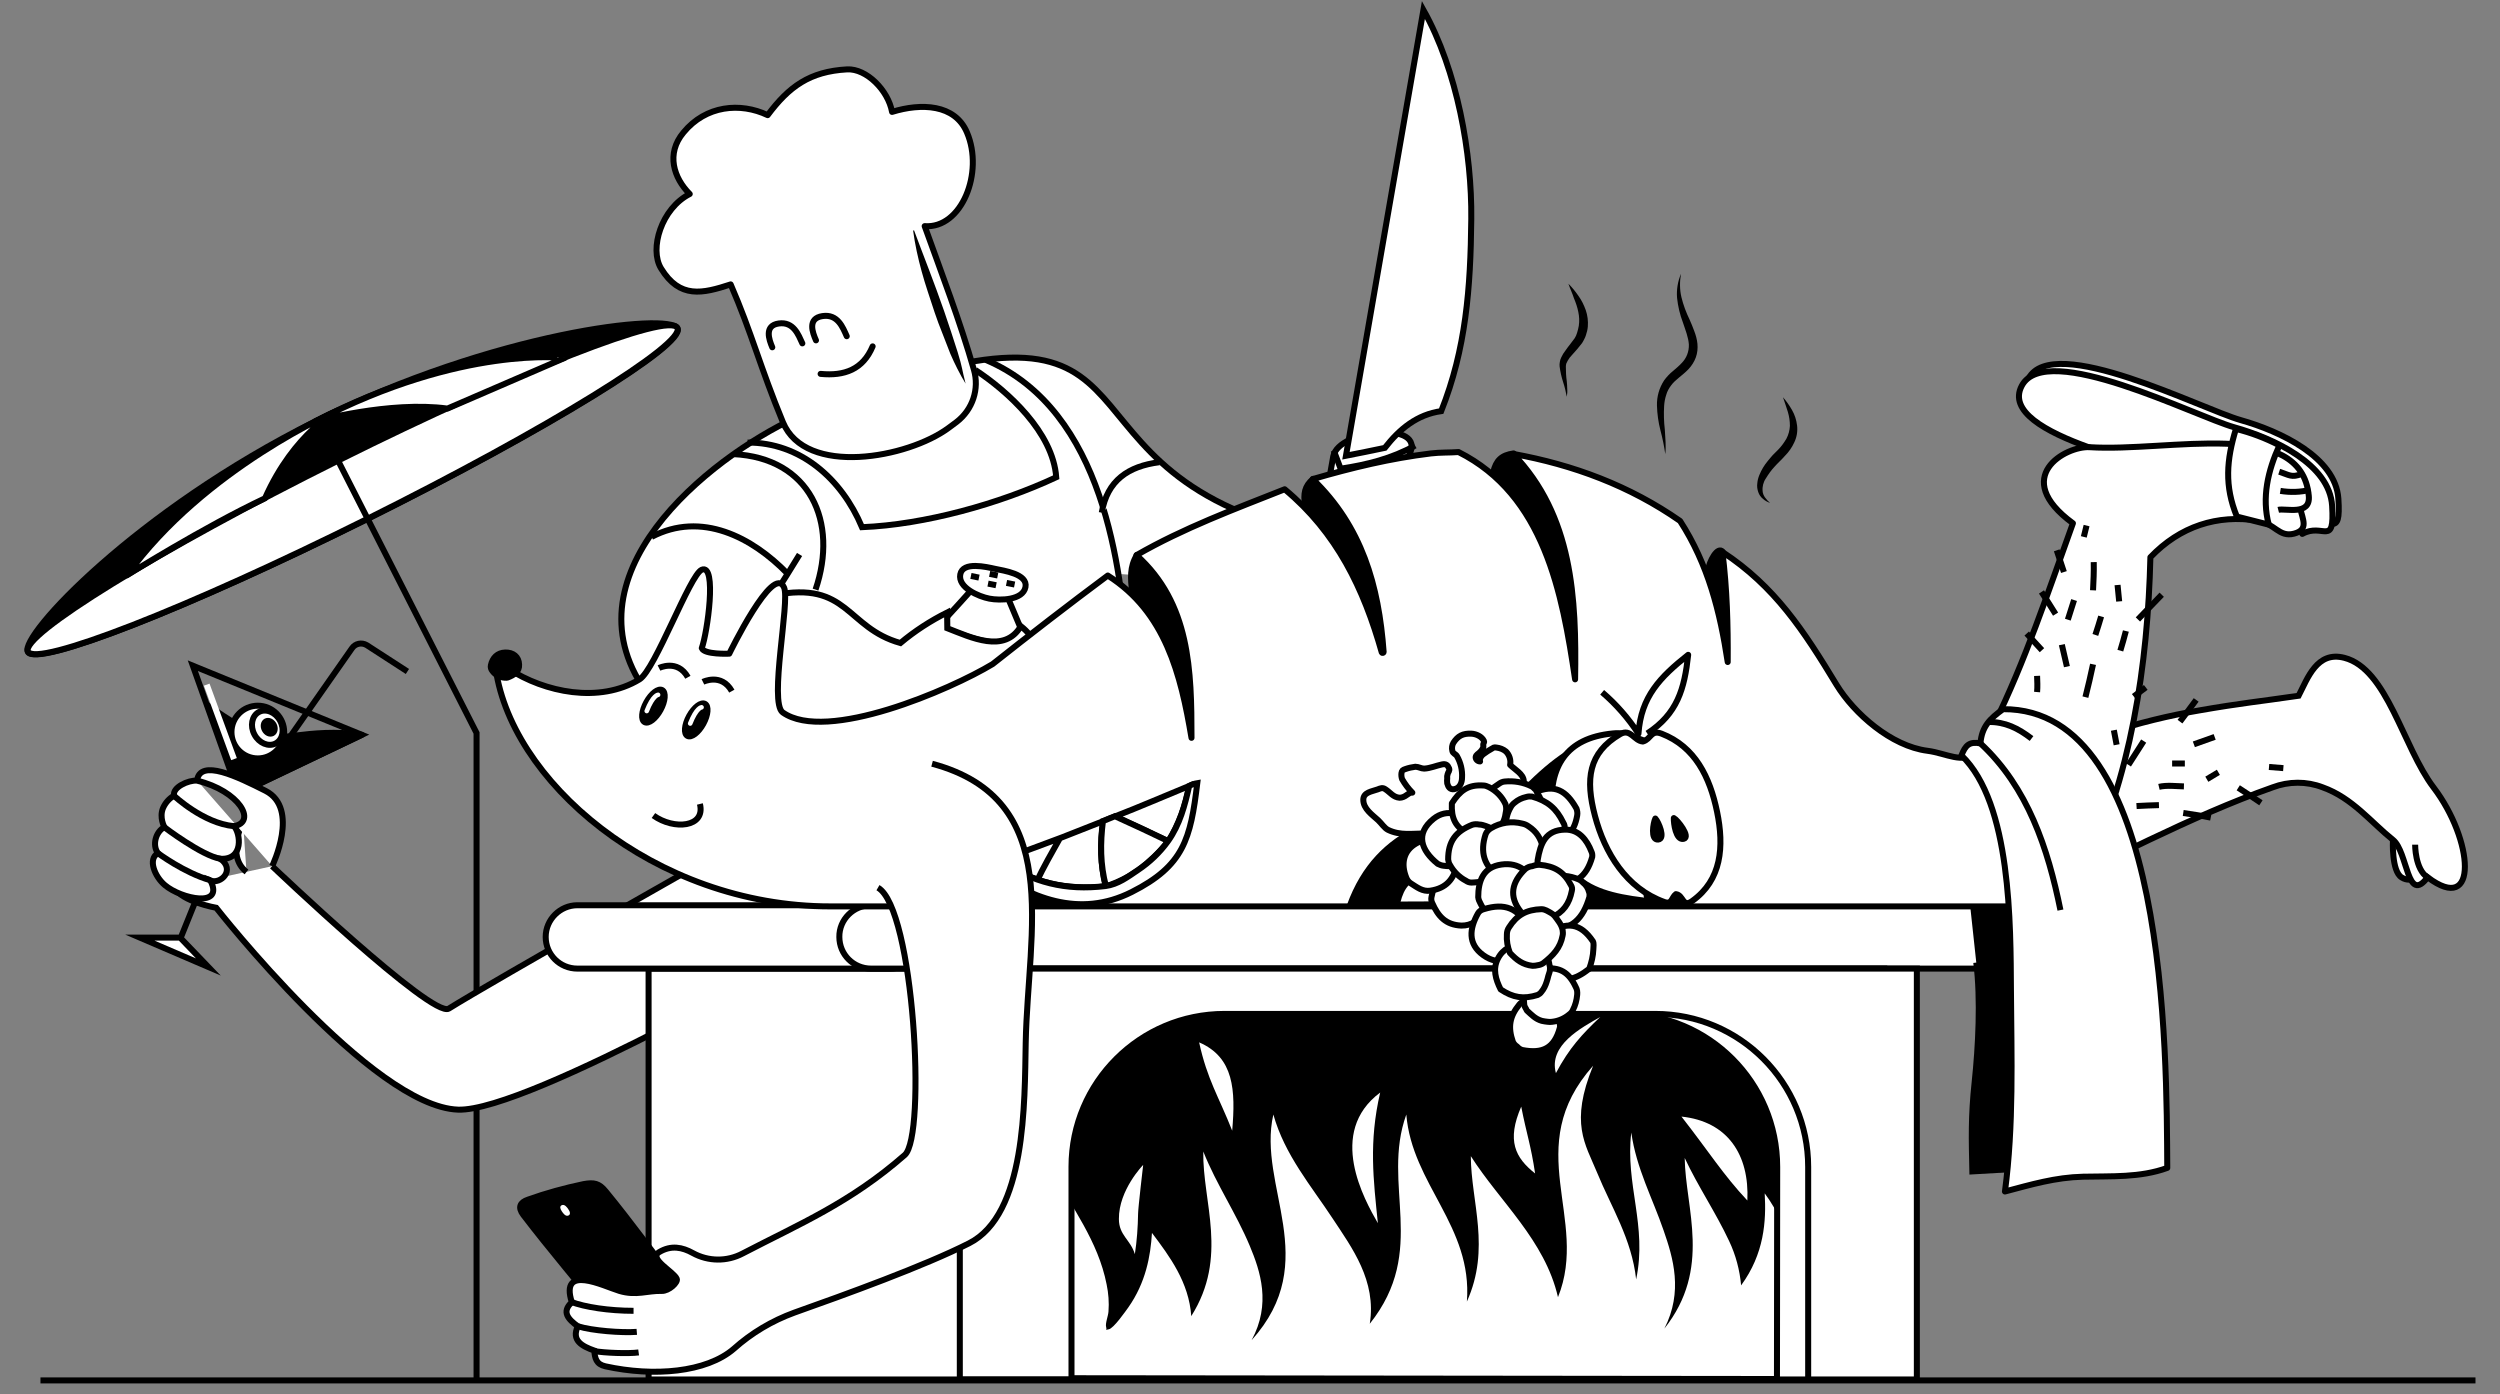 <?xml version="1.0" encoding="utf-8"?>
<!-- Generator: Adobe Illustrator 25.2.1, SVG Export Plug-In . SVG Version: 6.00 Build 0)  -->
<svg version="1.1" id="Layer_1" xmlns="http://www.w3.org/2000/svg" xmlns:xlink="http://www.w3.org/1999/xlink" x="0px" y="0px"
	 viewBox="0 0 1081.2 603" style="enable-background:new 0 0 1081.2 603;" xml:space="preserve">
<rect x="0" y="0" width="1081.2" height="603" fill="#808080" stroke="none"/>
<style type="text/css">
	.st0{fill:#FFFFFF;}
	.st1{fill:#FFFFFF;stroke:#000000;stroke-width:2.6;stroke-miterlimit:10;}
	.st2{stroke:#000000;stroke-width:2.6;stroke-linecap:round;stroke-linejoin:round;}
	.st3{fill:none;stroke:#000000;stroke-width:2.6;stroke-miterlimit:10;}
	.st4{fill:#FFFFFF;stroke:#000000;stroke-width:2.6;stroke-linecap:round;stroke-linejoin:round;}
	.st5{fill:none;stroke:#000000;stroke-width:2.6;stroke-linecap:round;stroke-linejoin:round;}
	.st6{stroke:#000000;stroke-width:2.6;stroke-miterlimit:10;}
	.st7{fill:none;stroke:#FFFFFF;stroke-width:2.6;stroke-miterlimit:10;}
	.st8{stroke:#000000;stroke-width:2.6;stroke-linejoin:round;}
	.st9{fill:#FFFFFF;stroke:#000000;stroke-width:2.6;stroke-linejoin:round;}
	.st10{fill:none;stroke:#FFFFFF;stroke-width:2;stroke-linecap:round;stroke-miterlimit:10;}
</style>
<g id="Layer_2_2_">
	<g id="Layer_1-2_1_">
		<g>
			<g>
				<g>
					<path class="st0" d="M459.9,171.9c-52.6,20.9-103.2,46.2-155.4,68c16.6,36.7,31.1,74.4,47,111.5c44.6-30,89.5-59.8,134.1-89.8
						c-3.1-13.3-6.1-26.6-9.2-39.8l21.8-17.9"/>
					<path class="st1" d="M572.3,274.3c4.3,10.7,27.5,1.4,25.6-3.9c-7.9-22.2,3.9-59.2,11.6-73.8s-30.5-11.2-32.9,0.8
						S566.8,260.4,572.3,274.3z"/>
					<path class="st1" d="M596.3,255.7c5.2-1.5,8.4-5.9,10.7-10.7c4-1.8,5-6,2.9-9.8c3.8-3.4,5.3-7.1,3.2-11.9
						c2.1-7.7-0.5-11.5-5.5-17.3c-4.2,15.8-19.8,3.3-25.5,24.3C579.4,239.6,579.2,260.5,596.3,255.7z"/>
					<g>
						<path class="st2" d="M316.1,276.5c11,57.8,4.9,120.7,18.2,174.9c30.6-9.2,69.5-15.7,97.6-25.7s-20.8-17.9-28.3-11
							c-6.3-32.7-3.3-66-9.1-98.6c9.8-4.2,57.5-22.2,61.6-10.2c7.8,22.3,7,43.7,15.5,65.4c19.5-7.2,47-13.4,65-20.7
							c32.3-13.2-13.1-19-24-12.7c0.4-10.7,3-24.7-1.4-35.1"/>
						<path class="st1" d="M349.9,284c-0.6,11.4-0.8,22.9-0.6,34.3c-9.3,0.8-20.6-6.7-30.4-6c0.2,4,0.4,8,0.6,12
							c10.2-0.6,21.8,6.3,31.4,5.7c0.9,22.3,1.3,44.6,0.4,66.9c55.6-18.6,111.5-84.3,162.1-86.6c4.9-36.3-15.1-23.1-41.1-17"/>
						<g>
							<path class="st1" d="M406,270.7c5.6-6.1,11.3-12.3,16.8-18.5l11.4,2.3c2.9,6.9,5.8,13.8,8.7,20.7
								C432.8,282.3,415.6,274.2,406,270.7z"/>
							<path class="st1" d="M345.8,239.8c-3.6,5.9-7.3,11.8-11,17.6c32.1-6.4,31.1,14.1,54.6,20.7c6.2-5.2,13-9.6,20.2-13.2
								c0,2.3,0.1,4.5,0.1,6.8c10.3,4,24.8,11.1,31.8-0.9c2.9,2.3,5.3,5.2,7,8.6c1,2.1-0.3,3.8,0.2,5.9s2.8,4.1,2.8,6.2
								c0,3.6-0.6,7.3-1.8,10.7c-0.8,2.6-3.4,4.5-5.1,7.4c-1.2,2.1-1.1,3.8-3.5,6.5c-9.1,10.1-53.9,9.3-64.6,9.6
								c-30.9,0.8-88.9-9.2-101.8-34.2c-26.7-51.4,42.6-100.7,76-113.7c165.1-64.1,93.2,22.1,211.1,52c7.8-5.3,17.1-2.7,25.6,1.6
								c6.9,3.5,19.5,19,8.5,20.8c-10.3,1.7-11-3.3-16.3-8.3c-9.9,6.2-19.5,4.4-28.8-2.3c-5.2-2.2-13.2-4.5-18.1-1.9
								s-4.7,6.8-5.2,11.2"/>
							<path class="st3" d="M317.2,196.4c33.1,1.6,45.5,29.3,35.5,58.6"/>
							<path class="st3" d="M421.8,160c13.9,9.1,33.6,26.9,35,46.4c-24.6,11.5-56.9,20.5-84,21.6c-8.9-21.1-26.8-36.7-49.5-36.6"/>
							<path class="st1" d="M281.8,232.2c21.5-11.3,43.5,0.1,58.8,15.9"/>
							<path class="st3" d="M426.2,155.6c52,21.9,58.5,92.2,61.3,125.5"/>
							<path class="st1" d="M443.5,253.9c-1.1,5.7-10.9,5.9-15.6,5s-13.7-4.8-12.6-10.5s11.3-3.2,15-2.4S444.6,248.2,443.5,253.9z"
								/>
							<path class="st1" d="M419.9,249.1l3.5,0.7"/>
							<path class="st1" d="M435.3,252.1l3.5,0.7"/>
							<path class="st1" d="M428,248.2l3.5,0.7"/>
							<path class="st1" d="M427.3,252.4l3.5,0.7"/>
						</g>
						<path class="st4" d="M376.7,146.8c-0.9-1.9,1.7-3.7,2.8-4.6"/>
						<g>
							<path class="st4" d="M421.2,159.9c-6-21-13.9-41.5-21.3-62.1c16,1.2,25.7-23.2,18.3-40.5c-5.2-12.3-19.8-12.8-32.4-8.9
								c-1.7-9.4-11.1-18.8-19.4-18.4c-16.3,0.9-25.2,7.5-34.4,19.8c-11.8-5.6-26.7-4.3-36.4,7.5c-7.7,9.2-4.2,19.7,2.7,26.6
								c-12.2,6.2-17.6,23.7-12.4,32.2c8.1,13.2,17.9,10.9,30.1,6.9c9,20.7,12.8,35.9,22.6,59.6s54,15.5,71.6,2.5
								c1.3-1,2.5-1.8,3.5-2.6C420.7,177.1,423.6,168.2,421.2,159.9z"/>
							<path class="st5" d="M334,150.2c-1.4-3.3-3.6-9.4,2.8-10.3s8.5,4.9,10.2,8.6"/>
							<path class="st5" d="M352.9,147.2c-1.5-3.4-3.8-9.5,2.8-10.5s8.8,4.9,10.5,8.7"/>
							<path class="st4" d="M377.4,149.8c-4.2,10-12.2,12.9-22.5,11.9"/>
							<path d="M417.6,165.9c-1.7-6.6-1.3-6.7-3.4-13.5c-1.6-5.1-4-12.4-5.9-17.9s-4.5-12.5-6.4-17.5c-2.5-6.6-4.3-11.2-6.6-17.4
								c-0.1,0.1-0.2,0.1-0.4,0.1c0.8,6,2.1,11.9,3.7,17.7c0.8,2.9,1.7,5.9,2.7,8.9c1,2.9,1.9,5.8,2.9,8.8s2.1,5.9,3.3,8.9
								s2.3,6,3.5,9C412.9,157.4,415.1,161.8,417.6,165.9z"/>
						</g>
					</g>
					<path class="st1" d="M582.1,197.1c11.2-64.2,22.3-128.8,33.5-192.8c14.7,26.2,21,62.2,20.7,90.4c-0.3,30-2.3,56.2-13,83.1
						c-10.5,1.5-18,7.7-24.4,15.9C593.3,194.9,587.7,196,582.1,197.1z"/>
					<path class="st3" d="M612,192.7c-10,5.6-20.9,8.3-32.2,10c-1-2.7-2-5.3-3-7.9"/>
					<path class="st1" d="M476.5,221.7c2.3-13.9,11.5-20.1,24.9-21.8"/>
					<path class="st3" d="M582.8,225.5c5,15.9,21.9,3.8,30.3-2.2"/>
					<path class="st3" d="M581.1,237.7c7.2,12,22.1,1.9,30-3.3"/>
					<path class="st3" d="M582,247c4.9,4.2,10.9,3.9,17,2.2c3.3-1.1,6.3-2.7,9.1-4.7"/>
				</g>
				<g>
					<path class="st1" d="M1034.9,363.3c0,0-0.7,13.5,3.8,16.2c4.5,2.8,8.2-1.6,8.2-1.6"/>
					<path class="st1" d="M872.6,334.5c22.2-13.9,53.9-23.1,78.2-27.2c18.9-3.3,26.3-3.9,43.3-6.4c3.9-7.5,7.9-19.5,19.8-16.4
						c18.6,4.8,25.3,38.6,38.6,56.1c17.2,22.6,19.7,55.6-2.6,38.8c-9,12-8.5-11-15-16.2c-9.4-7.5-17.5-18.1-30.4-22.7
						c-7-2.7-14.7-2.6-21.6,0c-35.7,12.6-71.4,32-105.8,47.9s-56.9,8.2-60.7-31.7c-0.3-3.4-0.2-11.2-0.6-15"/>
					<path class="st6" d="M968,340.7c3.3,2.1,6.5,4.3,9.8,6.5"/>
					<path class="st6" d="M954.4,337c1.7-1,3.3-2,5-3"/>
					<path class="st6" d="M948.8,321.9c3-1.1,6-2.1,9-3.2"/>
					<path class="st6" d="M933.7,340.3c3.4-0.8,7.3-0.3,10.8-0.2"/>
					<path class="st6" d="M939.4,330.2h5.5"/>
					<path class="st6" d="M920.5,330.8c2.2-3.4,4.4-6.9,6.6-10.3"/>
					<path class="st6" d="M924,348.6c3.2-0.2,6.5-0.3,9.7-0.4"/>
					<path class="st6" d="M911.6,361.6c3.2-1,6.4-2,9.6-3"/>
					<path class="st6" d="M909.6,344.5l6.3-3.4"/>
					<path class="st6" d="M899.6,337.4c2.4-2.9,4.9-5.9,7.3-8.8"/>
					<path class="st6" d="M944.2,351.6c4,0.6,8,1.2,11.9,2"/>
					<path class="st6" d="M942.8,312.1c2.3-3.1,4.7-6.2,7-9.4"/>
					<path class="st6" d="M981.3,331.7l6.2,0.5"/>
					<path class="st6" d="M897.7,355.8l9.6-1.6"/>
					<path class="st6" d="M885.4,370.8c4.2-0.7,8.5-1.4,12.7-2.1"/>
					<path class="st6" d="M907.8,369.1c3,1.3,5.9,2.7,8.8,4.1"/>
				</g>
				<line class="st3" x1="17.5" y1="597" x2="1070.6" y2="597"/>
				<path class="st2" d="M89.8,305c0,0,11.9,8.4,20.3,12.7s23.2-3.2,46.4,0.1l-52.7,25.1L89.8,305z"/>
				<g>
					<circle class="st1" cx="111.5" cy="316.6" r="11.4"/>
					
						<ellipse transform="matrix(0.882 -0.471 0.471 0.882 -134.621 91.512)" class="st1" cx="115.6" cy="314.8" rx="6.3" ry="7.7"/>
					
						<ellipse transform="matrix(0.882 -0.471 0.471 0.882 -134.409 91.873)" class="st6" cx="116.4" cy="314.6" rx="2.2" ry="2.9"/>
				</g>
				<polyline class="st3" points="100.9,337 83.4,287.9 156.5,317.8 110.5,339.8 				"/>
				<path class="st6" d="M293,142c3.5,7-56.6,43.9-134.2,82.5S15.5,288.8,12,281.9s46.8-61,124.4-99.7S289.6,135.1,293,142z"/>
				
					<ellipse transform="matrix(0.895 -0.446 0.446 0.895 -78.462 90.162)" class="st1" cx="152.5" cy="211.9" rx="156.9" ry="14.1"/>
				<polyline class="st3" points="146.3,199.4 206.1,317 206.1,596.6 				"/>
				<path class="st1" d="M117.7,374.6c0,0,69.3,66,76.4,61.6c17.2-10.8,124-71.3,124-71.3l38.8,41.6c0,0-128.4,74.5-158.8,73.4
					c-37.2-1.3-104.6-87.3-104.6-87.3s-14.8-2.6-18.1-8.7"/>
				<path class="st1" d="M105.1,355.5c0,0-7.6,14.4,1.5,21.6"/>
				<polyline class="st1" points="94,366.3 78.1,405.7 90.1,418.2 60.5,405.5 78.4,405.5 				"/>
				<rect x="400.8" y="418.9" class="st1" width="307.5" height="177.7"/>
				<rect x="708.2" y="418.9" class="st1" width="120.2" height="177.7"/>
				<rect x="433.9" y="429.1" class="st6" width="383.7" height="167.6"/>
				<g>
					<path class="st0" d="M771.8,595.1c20.7-24.7,1.3-65.8-8.6-79c0.7,12.1-0.2,26.1-10.2,39.8c-0.6-6.6-2.3-13.1-5.2-19.2
						c-5.8-12.4-13.4-23.5-19.2-35.9c0.3,21.9,11.8,47.8-8.8,73.8c8.2-16,3.8-30.6-0.3-42.4c-4.8-14-11.8-26.8-14-42.4
						c-2.7,22.5,7,40.3,2.1,63.5c-1.9-17.5-10.8-31.3-16.9-46.2c-5.1-12.4-11.9-21.3-1.7-46.2c-31.5,35.4-1.5,66.1-15.2,100.1
						c-5.7-24.7-25.1-41.2-37.7-61c0.1,19.9,8.7,39.8-1.7,62.9c2.5-32.7-23.7-50.6-26.2-80.9c-11,30.6,9.6,58.6-15.8,90.5
						c3-18.6-7.8-33-15.9-45.3c-9.4-14.3-20.9-27.7-25.8-45.2c-7.1,31.1,21.5,63.3-9.4,97.6c8.5-15.7,3.8-29.8-0.8-40.8
						c-5.9-14.1-14.4-26.5-20.1-40.8c-0.4,21.9,11,45.5-5.2,71.2c-1-14.6-9.3-25.8-17-36c-0.6,10.1-2.7,21.5-10.2,32.2
						c-1.1,1.5-6.4,9.2-8.5,9.5s-0.6,0.7-1.1-0.9s0.9-4.9,1-6.8c0.3-3.9,0-7.9-0.8-11.7c-3.7-18.9-15.2-33.4-23.6-49.3
						c3.4,19.4-20.8,63.3-39.1,88.5"/>
					<path class="st0" d="M657.9,478.6c2.3,11.8,4.2,16.7,6,28.9C655.3,500.7,651.5,493.3,657.9,478.6z"/>
					<path class="st0" d="M692.1,439.8c-8,7.6-13.4,13.4-19.2,24.3C669.6,452,683.9,444.5,692.1,439.8z"/>
					<path class="st0" d="M595.9,529c-1.9-18.7-4-35,1-56.5C573.7,489.8,590.1,518.9,595.9,529z"/>
					<path class="st0" d="M518.6,450.8c3.5,16.1,8.5,23.5,14.3,38.2C534.4,471.5,533.7,457.3,518.6,450.8z"/>
					<path class="st0" d="M490.8,542.4c0.9-5.8,1.3-11.7,1.4-17.6c0-2.2,2.2-21,2.2-21s-10.6,10.8-10.5,23.4
						C483.9,534.3,489,536.2,490.8,542.4z"/>
					<path class="st0" d="M755.7,519.2c-10.5-11.2-16.4-20.8-28.5-36.3C747.2,485,756.6,499.4,755.7,519.2z"/>
					<path class="st0" d="M447.3,501.2c0.1,0.7,0.2,1.4,0.3,2.1s0.2,1.4,0.3,2s0.2,1.3,0.3,1.9s0.2,1.2,0.3,1.8l0.3,1.8
						c0.1,0.6,0.2,1.1,0.3,1.7s0.2,1.1,0.4,1.7s0.2,1.1,0.3,1.6s0.2,1.1,0.4,1.6s0.2,1.1,0.4,1.7l0.4,1.7l0.4,1.7
						c0.1,0.6,0.2,1.2,0.4,1.8s0.2,1.2,0.4,1.8s0.2,1.3,0.4,1.9s0.2,1.3,0.4,2s0.2,1.4,0.4,2.1l-0.1-0.1l-0.4-0.3
						c-0.1-0.1-0.3-0.2-0.5-0.4s-0.4-0.4-0.7-0.6l-0.8-0.8c-0.3-0.3-0.6-0.6-0.9-1s-0.6-0.8-0.9-1.2s-0.6-0.9-0.9-1.4
						s-0.6-1-0.9-1.6s-0.6-1.2-0.8-1.8c-0.3-0.7-0.5-1.3-0.7-2c-0.5-1.5-0.8-3-1-4.6c-0.1-0.9-0.1-1.7-0.1-2.6
						c0-0.9,0.1-1.9,0.1-2.8c0.1-1,0.3-2.1,0.5-3.1c0.3-1.1,0.6-2.2,0.9-3.3C446.3,503.5,446.8,502.3,447.3,501.2z"/>
				</g>
				<rect x="280.5" y="418.9" class="st1" width="136.7" height="177.7"/>
				<path class="st1" d="M249.7,391.5H385c7.6,0,13.7,6.1,13.7,13.7l0,0c0,7.6-6.1,13.7-13.7,13.7H249.7c-7.6,0-13.7-6.1-13.7-13.7
					l0,0C236,397.7,242.2,391.5,249.7,391.5z"/>
				<path class="st1" d="M376.7,391.5h476.9c7.6,0,13.7,6.1,13.7,13.7l0,0c0,7.6-6.1,13.7-13.7,13.7H376.7
					c-7.6,0-13.7-6.1-13.7-13.7l0,0C362.9,397.7,369.1,391.5,376.7,391.5z"/>
				<path class="st1" d="M438.4,392.1h-4.5C435.4,392.2,436.9,392.2,438.4,392.1z"/>
				<path class="st1" d="M814.7,596.6h-46.2l0.1-91.9c0-36.5-29.6-66.2-66.1-66.2c0,0,0,0-0.1,0H488.6c-21.3,0-38.6,17.3-38.6,38.6
					c0,0,0,0,0,0l0.1,119.4h-25.1V418.9h389.9V596.6z"/>
				<path class="st1" d="M829.1,596.6H782v-91.9c0-36.5-29.6-66.2-66.1-66.2c0,0,0,0,0,0H529.6c-36.5,0-66.2,29.6-66.2,66.1
					c0,0,0,0,0,0v91.9h-48.3V418.9h413.9V596.6z"/>
				<path class="st1" d="M117.7,374.6c0,0,12.1-25-2.9-32.6c-11.9-6-28.3-14.1-29.6-4.4c18.4,4.5,26,17.9,16,19.7
					c2.8,3,4.4,14.7-5.9,14.1c6.6,4.8,0.2,11.2-4.3,9.4c6.2,12-12.6,8-19.7,2c-4.4-3.7-7.5-11.3-3-13.8c-2.6-3.6-0.9-9.3,2.8-11.3
					c0,0-2.3-4.1-0.6-8.2c1-2.3,2.7-4.2,4.8-5.4c-0.9-3.5,6.1-6.8,10-6.5"/>
				<path class="st1" d="M68.2,368.9c0,0,11.5,8.6,22.8,11.8"/>
				<path class="st1" d="M71,357.7c0,0,16.3,12.4,24.3,13.7"/>
				<path class="st1" d="M75.2,344.1c0,0,12.7,12,26,13.2"/>
				<path class="st3" d="M116.3,331.7l35.9-51.3c1.4-2.1,4.2-2.7,6.4-1.4l17.6,11.4"/>
				<path class="st4" d="M54.9,248.8c33.5-46.5,91.3-71.3,91.3-71.3s-18.9,9.4-31.6,38C87.9,228.1,54.9,248.8,54.9,248.8z"/>
				<path class="st4" d="M136.4,182.2c0,0,32.2-8.9,57.1-5.5l50.7-21.9C244.2,154.9,200.1,149.1,136.4,182.2z"/>
				<line class="st7" x1="89.4" y1="296.1" x2="101.2" y2="328.3"/>
				<g>
					<path class="st4" d="M998.5,227.8c8.9-5,14,5.9,12.8-12.1s-25.2-29.2-42.2-34s-81.2-37.9-91.8-18
						c-11.9,22.2,63.5,36.5,76.7,41.7"/>
					<path class="st4" d="M995.7,230.9c9-5,14,6,12.9-12.1s-25.2-29.2-42.3-34S885,147,874.4,166.8c-11.8,22,63.9,35.5,76.8,41.2"/>
					<path class="st6" d="M854.7,416.3c2,16,0.9,36.6-0.7,51.7s-1.3,24.5-1,38.6c25.2-1.6,50.3-2.5,75.5-3.8
						c-8.1-50.1-11-101.6-29.2-149.5c-17.6-2-34.3-9.6-52.1-6.6"/>
					<g>
						<path class="st8" d="M598.8,286.4c-1.6-30.4-8.3-57.6-30.9-79.3c-3.8,3.2-4.2,6.5-3.5,11.3C585,236.6,592.7,260.4,598.8,286.4
							z"/>
						<path class="st8" d="M681.4,293.6c0.5-35.1-1.2-70.7-26.8-97.5c-5.2,0.7-7.6,3-8.8,8.1C669.6,233.4,676.2,257.1,681.4,293.6z"
							/>
						<path class="st8" d="M745,238.6c-2.1-2.5-5.8,4-6.4,8.4c4.1,12.9,6.6,25.9,8.7,39.2C747.5,270.3,746.7,254.4,745,238.6z"/>
						<path class="st8" d="M515.5,319c0-29.1-0.5-58.2-23.8-79c-3.2,5.2-2.7,10.2-2.1,16.1C509.6,276.2,511.8,292,515.5,319z"/>
						<path class="st9" d="M985.3,220.5c3.1-0.8,14.1,2.7,13.2-6.1c-3.3-34.2-60.3-18.8-94.8-21c-10.3-0.6-34.5,12.9-7.2,32.9
							c-10.7,29.6-20.8,60.1-34.3,87.3c-3.2,6.5-1.9,8.3-6.7,11.8c-7,5.1-13.5,0.4-21.9-0.7c-15.7-2-31.7-16.1-39.3-28.5
							c-14.3-23.6-26.7-42.6-49.4-57.5c2,16,2.4,31.6,2.3,47.6c-3.3-21.8-8.5-42.3-20.6-61c-21.8-15.2-46.2-24.3-72.2-29
							c25.7,26.7,27.4,62.3,26.8,97.5c-5.5-37.4-13.4-79.7-50.4-98.3c-4.1,0.3-7.8,0.1-12,0.6c-17.3,2.1-34.3,6.2-51.1,11.1
							c21.3,20.5,28.6,46,30.7,74.8c0,0.4-0.7,0.5-0.8,0.2c-7.8-27.7-19.5-51.9-42-70.6c-21.7,8.6-43.8,16.8-64.1,28.5
							c23.2,20.8,23.8,49.9,23.8,79c-4.6-27.5-11.3-54.4-36.2-70.2c-16.8,12.5-33.6,25.5-49.8,38.3c-18.2,11-71.9,34.3-90.8,20.9
							c-6-4.3,3.2-48.1,0.6-54c-4.6-10.8-23.7,28.6-23.7,28.6s-10.9,0.5-11.9-2.4c2.4-6.5,6.7-36.7,0-33.9
							c-5.1,2.1-20.2,43.3-26.9,47.4c-17.4,10.6-41.1,5.6-56.6-4.5c-0.4,0-0.9,0.1-1.2,0.1c-1.9,0-4.3-0.8-4.7-2.4
							c5.4,50,68.8,105,145,105h518.5c0,0,20.5-4.6,23-12.8c21.1-42.4,28.3-92.1,29.4-138.2c12.8-13.4,29-18.6,46.5-15.8
							c7.2,1.1,9.1,7.3,15.6,5.6s3.7-6.2,2.8-10.7"/>
						<path class="st8" d="M219.6,293c2.6-1,5.1-2.5,4.9-5.6c-0.1-3.4-2.6-5.3-6-5.2s-5.5,2.3-6.2,5.5c-0.2,0.9,0.1,1.8,0.6,2.4
							c1.3,1.8,3.3,2.9,5.5,3C218.8,293.2,219.2,293.1,219.6,293z"/>
					</g>
					<path class="st8" d="M473.3,390.8c-3.7-8.2-7.5-13.1-11-21.4c-12,2.3-24,4.5-36,6.7c0,6.5,0.2,9.8,0.7,16.3
						C442.5,391.3,457.9,391.6,473.3,390.8z"/>
					<path class="st6" d="M294.3,557.1c-10.8-13.8-21.2-28.3-32.3-41.8c-2.9-3.6-5.1-4-9.6-3.2c-8.1,1.7-16.2,3.9-24,6.7
						c-3.6,1.2-4.5,3.4-2.1,6.6c11.7,15.3,24.5,30.2,36.5,45.3C273.4,566.2,283.9,561.7,294.3,557.1z"/>
					<g>
						<path class="st1" d="M514.3,339.9c-1.5,8.5-4.6,16.6-9,24c-7.7-3.7-15.4-7.2-23.1-10.8C493,348.9,503.6,344.3,514.3,339.9z"/>
						<path class="st1" d="M458.4,362.5c-3.3,6-7.2,12.5-10.1,19C451.2,374.9,455.1,368.5,458.4,362.5c7.4-2.9,11.8-4.6,18.8-7.4
							c-1.6,9.4-1.3,19,1,28.3c-17.3,1.5-31.2-1.4-45.6-11.2C440.4,369.1,451,365.3,458.4,362.5z"/>
						<path class="st1" d="M477,355.1l5.2-2.1c7.7,3.5,15.5,7.1,23.1,10.8c-3.8,4.7-8.2,8.9-13,12.6c-4.3,2.9-9,5.3-14,6.9
							C475.8,373.9,475.8,364.7,477,355.1z"/>
						<path class="st1" d="M432.4,372.2c14.5,9.5,28.4,13.1,45.7,11c0.1,0.2,0.1,0.2,0.2,0.3c-0.1-0.1-0.1,0-0.2-0.3
							c5.4-0.7,9.7-4,14-6.9c5.1-3.4,9.5-7.6,13.1-12.6c0.1,0.1,0.4,0.3,0.4,0.3s-0.3-0.2-0.4-0.3c5.1-7.2,7.2-15.4,9.1-23.8
							c1.1-0.6,2.3-1,3.5-1.2c-2.9,24.1-5.8,35.7-28.4,47.1s-44.2,2.7-62.9-11.2C428.4,373.7,430.4,372.8,432.4,372.2z"/>
					</g>
					<g>
						<path class="st1" d="M379.7,383.9c15.6,9,21,107.3,11.6,115.6c-23.6,20.7-45.7,29.9-70.1,42.6c-6.8,3.6-14.9,3.5-21.6-0.2
							c-4.5-2.5-9.3-3.5-14.5-0.4c-4.8,2.9,6.4,8.5,7.6,11.6c0.6,1.5-3.4,5.3-6.5,5.2c-6.1-0.2-11,2.2-18.3,0
							c-6.9-2.1-25.9-11.8-20.6,4.9c-4.6,4.2-1.5,7.4,2.6,10.4c-2.9,6.1,1.8,8.6,7.1,10.5c0.3,3.3,0.8,5.9,4.8,6.8
							c20.9,4.6,43.7,2.7,55.6-7.6c7.6-6.8,16.5-12.1,26.1-15.6c22-7.8,56.3-20.2,75.6-30c24.7-12.5,24-60.7,24.5-86.7
							c0.9-48.6,17-105.3-40.5-120.7"/>
						<path class="st1" d="M256.9,584.3c4.4,0.8,14.9,1.2,19.3,0.6"/>
						<path class="st1" d="M250,573.6c6,1.9,19,2.9,25.4,2.4"/>
						<path class="st1" d="M246.9,563c6,2.3,16.5,3.9,27.1,3.9"/>
					</g>
					<g>
						<path class="st8" d="M583.7,391.9c12.7-35,41.6-38.5,73.3-47.7c53.4-57.1,70.3-4.7,71.4,47.5"/>
						<g>
							<g>
								<path class="st9" d="M720.8,390.5c-9.2-0.9-0.5-2.4-8.3-4.2C709,390.3,730,391.3,720.8,390.5c-28-2.6-48.2-5.4-49.8-40.2
									c-0.9-18.7,6.1-31.1,26.5-33.1c6.7-0.7,9.4,2,15.2,3.6"/>
								<path class="st9" d="M700.7,317.5c4.5-2.6,6,2.9,9.8,3.2c3.6-1,3.4-5.2,8.1-3.4c14.5,5.6,20.9,18.8,24,33.8
									s2,29.5-10.8,38.6c-4.2,3-3.7-2.6-7-3c-1.9,1.4-1.6,4.6-5,3.4c-16.5-5.9-25.8-21.3-30-37.2S686.9,325.6,700.7,317.5z"/>
								<path class="st9" d="M692.9,299.4c6.1,5.2,11.3,11.2,15.7,17.9c1.1-16,9.4-24.5,21.5-34.1c-1.6,14.8-4.7,25.5-17.7,34"/>
							</g>
							<path class="st8" d="M715.9,354c1.3,1.3,4.6,8.8,1.2,9.1S715,355.8,715.9,354z"/>
							<path class="st8" d="M723.9,353.8c1.5,0.7,7.5,8.3,4.2,9S723.8,356.1,723.9,353.8z"/>
						</g>
						<path class="st9" d="M626.5,380.4c-1.8-2-3.4-4-4.9-6.2c-1.2-1.7-2.4-3.7-2.3-5.6s1.5-2.5,2.2-4c0.5-0.8,1-1.5,1.5-2.3
							c2.3,1.1,3.1,2.8,4.7,4.7c3,3.6,6,6,11,6.4c2.4,0.2,4.9-1.3,7.2-2c0.5-0.2,1-0.4,1.4-0.6c1-0.5,1.2-0.6,1-1.8
							c-0.1-0.7-1.4-1.5-0.2-2.2c2-1.1,4.6-0.6,6.9-0.7c-0.8-2-2-3.8-3.6-5.2c1-0.5,2-1,3.1-1.3c1.1-0.2,2.2,0,3.3-0.4
							c1.3-0.5,2.5-1.2,3.5-2.1c0.8-0.6,2.3-1.2,2.5-2.3c0.2-1.6-1.1-1.9-2.1-2.8c0.6,0,1.2,0,1.8-0.1c-0.1-1.3-0.5-2.6-1.3-3.7
							c-1.3-2.2-2.4-3.5-5.1-4c-1.4-0.1-2.7,0.3-3.7,1.3c-0.9,0.9-0.5,2.2-1.5,3c-2.1,1.6-5,1.8-7.5,1.7s-5.1-0.7-6.4-2.6
							s0.2-2.2,1.9-2.7c3.2-0.8,6.3-1.9,9.3-3.1c1.4-0.6,2.2-1.7,3.8-1.9c2-0.3,6.3,1.2,6-2.2c-0.2-3-3.9-4.9-5.9-6.9
							c0.4-2.1-0.3-4.3-1.8-5.8c-1.2-1-2.6-1.5-4.1-1.7c-1.3-0.2-1.1,0-2.2,0.6s-2.2,1.3-3.4,2.2c-0.9,0.6-1.9,2-1.5,3.2
							c-1,0-1.9-0.8-1.9-1.8c0,0,0-0.1,0-0.1c0.1-1,1.3-1.5,1.7-2c0.7-0.6,1.3-1.4,1.6-2.3c0.1-0.4-0.1-0.9,0-1.3s0.5-0.9,0.3-1.3
							c-0.9-2-3.4-3.1-5.4-3.2c-3.8-0.2-5.9,1-7.8,3.9c-0.6,1-0.8,2.3-0.5,3.5c0.2,1.2,1.5,1.4,2,2.3c1.6,2.8,2.4,6.1,2.2,9.3
							c0,2.2-1,4.6-3.4,5c-1.8,0.3-2.6-1-3-2.5c-0.1-0.8-0.1-1.6,0-2.3c-0.1-0.6,0-1.2,0.2-1.8c0.2-0.9,1-1.3,0.6-2.4
							c-0.6-1.4-1.3-2.1-3.1-1.7c-2.4,0.5-5.1,1.7-7.7,1.8c-1.3,0-2.4-0.8-3.8-0.8c-1.5,0.2-2.9,0.5-4.3,1c-1.2,0.4-1.5,0.6-1.7,1.8
							c-0.1,0.9,0,1.8,0.3,2.6c1.2,2.1,2.7,4.1,4.4,5.8c-1-0.1-1.5,0.4-2.4,1c-0.9,0.7-2,1.2-3.1,1.2c-2.8-0.2-4-2.3-6.2-3.7
							c-1.2-0.8-2-0.4-3.3,0.1c-2.4,0.9-6.2,1.2-6.2,4.5c0,3.9,3.9,6.5,6.4,8.8c1.5,1.4,2.7,3.4,4.3,4.2c5.4,2.6,10.5,1.5,16.1,1.6
							c1.1,0,2.7-0.3,2.9,1c0.3,2.3-2.6,3.3-3.6,4.9c-0.7,0.9-1,2-1,3.1c0.1,1.8,1.2,3,2.1,4.4c2,3.4,4.2,6.6,6.5,9.7"/>
						<g>
							<path class="st4" d="M604.4,389.9c1.6-6.4,4.7-10.9,11.8-11.3c5.9-0.3,9,3.5,11.6,8.1c0.5,0.9,0.3,2.1,0.5,3.1"/>
							<path class="st4" d="M644.7,388.2c0.1,1.7-0.3,3.4-1,4.9c-0.3,0.8-0.7,1.5-1.3,2.1c-3.1,2.7-6,5.2-10.4,5.1
								c-6.7-0.3-10-3.9-12.6-9.8c-0.4-0.8-0.5-1.7-0.3-2.6c1.2-6.4,4-10,10.1-12.4c0.8-0.3,1.8-0.4,2.7-0.3
								c6.6,1.1,10.1,4.3,12.5,10.4C644.7,386.5,644.8,387.3,644.7,388.2z"/>
							<path class="st4" d="M630.2,373.7c-1.4,6.6-4.8,10.5-11.6,11.5c-3.4,0.5-5.8-1.5-8.5-3.2c-0.9-0.6-1.5-1.4-1.9-2.4
								c-2.4-6-1.3-11.7,4.4-14.9c6.3-3.5,10.9-1.4,15.9,3c0.8,0.8,1,1.8,1.3,2.9C630.2,371.6,630.3,372.6,630.2,373.7z"/>
							<path class="st4" d="M682.1,352.7c-1.3,7.4-4.9,10.7-12.3,11.5c-3-2-5.6-4.6-7.5-7.6c-0.6-0.8-1-1.8-1.1-2.8
								c-0.6-2.9-0.3-6,0.9-8.7c0.2-1,0.9-1.8,1.7-2.4c8.6-3.8,13.6-0.8,18,7C682.1,350.6,682.3,351.6,682.1,352.7z"/>
							<path class="st4" d="M638.9,362.5c-0.7,5.3-3,8.3-7.4,11.1c-0.7,0.4-1.5,0.6-2.3,0.7c-0.8,0.2-1.6,0.3-2.5,0.3
								c-0.8,0-1.7-0.1-2.5-0.2c-0.8-0.1-1.6-0.4-2.4-0.8c-7.2-5.8-9.9-13-1.8-19.5c5.9-4.7,12.6-2.1,17.4,2.8
								c0.7,0.9,1.1,1.9,1.2,3C638.8,360.8,638.9,361.6,638.9,362.5z"/>
							<path class="st4" d="M666.7,348.9c-0.2,3.6-2.1,6.1-4,9c-0.7,0.5-1.4,1-2.1,1.4c-0.7,0.5-1.4,0.8-2.2,1
								c-2.5,0.2-5-0.1-7.3-0.9c-0.8-0.2-1.5-0.6-2.2-1.1c-4.7-4.8-6.2-9.5-4.1-15.9c0.6-1.9,2.2-2.4,3.6-3.5
								c0.7-0.5,1.4-0.8,2.3-0.9c4-0.4,8.1,0.3,11.7,2.1c0.8,0.4,1.1,1,1.8,1.5c0.6,1.5,1.7,2.8,2.2,4.3
								C666.6,346.9,666.7,347.9,666.7,348.9z"/>
							<path class="st4" d="M651.3,350.9c-0.4,3-1.2,5.7-3.6,7.7c-0.7,0.7-1.6,1.2-2.5,1.6c-2.5,1-5.1,1.4-7.8,1.2
								c-0.7,0-1.4-0.2-2-0.5c-6-3.1-7.8-6.9-7.5-13.5c3.5-5.4,6.9-8.1,13.5-7.7c0.9,0,1.7,0.3,2.5,0.7c3.2,1.6,5.7,4.2,7.2,7.4
								C651.4,348.8,651.5,349.9,651.3,350.9z"/>
							<path class="st4" d="M676.6,358.5c-1.4,7.3-5.1,10.9-12.2,12.8c-0.8,0.2-1.7,0-2.4-0.4c-4.2-1.9-7.4-4.2-9.7-8.3
								c-0.4-0.9-0.6-1.8-0.7-2.7c-0.2-0.9-0.3-1.8-0.3-2.7c-0.1-2.8,0.6-5.6,2-8c0.4-0.8,1-1.5,1.8-2.1c1.4-1.2,3.1-2,4.9-2.4
								c0.9-0.3,1.8-0.3,2.6-0.2c6.7,1.9,10.5,5.1,13.5,11.3C676.7,356.7,676.8,357.6,676.6,358.5z"/>
							<path class="st4" d="M652.2,370.3c-2.3,8.4-7.3,11.1-15.8,11.4c-0.9,0-1.7-0.3-2.4-0.8c-2.9-1.5-5.3-3.9-6.9-6.8
								c-0.5-0.7-0.7-1.6-0.8-2.4c0-7.8,3.2-12.1,10.4-15c1-0.3,2-0.3,3-0.1c1,0,1.9,0.3,2.8,0.6c0.9,0.3,1.8,0.7,2.7,1.2
								c3.2,2.3,5.6,5.5,6.9,9.3C652.4,368.5,652.5,369.4,652.2,370.3z"/>
							<path class="st4" d="M667.6,369c-0.1,1.7-0.4,3.3-1,4.9c-0.3,0.8-0.8,1.5-1.4,2.1c-0.6,0.6-1,1.6-1.7,1.9
								c-5.2,2-9.6,4.3-14.9,1.1c-6.9-4.1-8.6-10.6-6.1-18.2c0.4-1.1,1.3-2,2.3-2.6c4.1-2.5,9-3.2,13.6-2c1,0.2,1.9,0.6,2.7,1.2
								c3.5,2.3,5.1,5.1,6.2,9C667.5,367.1,667.6,368.1,667.6,369z"/>
							<path class="st4" d="M688.6,370.6c-2.5,8.9-7.5,12.2-16.7,11.8c-0.9-0.1-1.7-0.5-2.3-1.1c-2.1-1.6-3.6-3.8-4.3-6.4
								c-0.3-0.9-0.4-1.9-0.3-2.9c1.2-7.3,3.5-13.1,11.9-13.2c5.9-0.1,9.4,4.4,11.4,9.6C688.6,369,688.7,369.8,688.6,370.6z"/>
							<path class="st4" d="M687.4,387.9c-2.8,9.5-7.5,14.2-17.6,14.4c-1.1-0.1-2.1-0.6-2.8-1.4c-1.7-1.4-3.5-2.7-4-4.9
								c-1.7-6.5,0.1-11,5-15.5c0.7-0.6,1.5-1,2.4-1.1c4.1-1.1,8.4-0.8,12.3,0.9c0.7,0.3,1.4,0.8,1.9,1.4c1.3,1,2.2,2.4,2.6,4
								C687.5,386.4,687.5,387.2,687.4,387.9z"/>
							<path class="st4" d="M689.1,410.5c-0.1,2.9-0.8,5.8-1.8,8.5c-6.1,4.8-11,6-18.2,3c-0.6-0.2-0.9-0.9-1.4-1.4
								c-0.4-0.6-0.8-1.2-1.1-1.9c-0.4-0.8-0.7-1.7-0.9-2.5c-0.3-1.8-0.3-3.6,0-5.3c0.2-0.9,0.5-1.8,0.8-2.6
								c0.3-0.9,0.7-1.8,1.3-2.6c0.5-0.8,1.1-1.6,1.8-2.2c8-5,13.9-4.4,19.3,3.6C689.4,408.1,689.1,409.4,689.1,410.5z"/>
							<path class="st4" d="M665,386.2c-3.6,9.9-9.6,12.8-19.7,10c-0.8-0.2-1.2-0.9-1.8-1.4c-0.6-0.5-1.2-1-1.7-1.6
								c-0.6-0.7-1.1-1.5-1.5-2.4c-0.5-0.9-0.9-1.8-1-2.8c0-7.1,2.2-13,10-14.1s12.3,3.3,15.5,9.9
								C665.2,384.5,665.3,385.4,665,386.2z"/>
							<path class="st4" d="M679.8,385.2c-1.1,5.7-3.7,9.3-8.9,11.7c-0.9,0.4-1.9,0.7-2.9,0.6c-3.8-0.3-7.7,0.1-10.3-3.2
								c-5.3-6.7-3.9-12.8,2-18.5c0.9-0.7,1.9-1.1,3-1.2c1-0.4,2.1-0.6,3.1-0.6c6.6,0.6,10.6,3,13.7,9
								C679.9,383.7,680,384.4,679.8,385.2z"/>
							<path class="st4" d="M661.2,403.7c0,0.9-0.2,1.9-0.5,2.8c-0.2,0.9-0.5,1.8-1,2.6c-4.8,6.3-11.4,8.9-18.2,4s-6-11.5-2.3-18.1
								c0.5-0.9,1.4-1.5,2.5-1.8c9.1-2.8,14.9-0.5,19.3,8C661.4,402,661.1,402.8,661.2,403.7z"/>
							<path class="st4" d="M674.6,444.5c-2.4,8.9-7.5,11.3-16.3,9.6c-0.9-0.3-1.6-0.8-2.2-1.5c-0.8-0.5-1.4-1.2-1.8-2
								c-2.2-6.3-1.5-11,2.8-16.2c0.5-0.6,1.2-1.1,1.9-1.4c1.5-0.6,3.1-0.8,4.7-0.4c0.8,0.1,1.5,0.3,2.3,0.6
								c2.4,1.2,4.6,2.8,6.4,4.8c0.4,0.5,0.8,1.1,1.1,1.7c0.3,0.6,0.6,1.2,0.8,1.8C674.4,442.5,674.9,443.5,674.6,444.5z"/>
							<path class="st4" d="M682.1,430.2c-0.2,2.3-0.8,4.6-1.9,6.7c-0.3,0.7-0.8,1.3-1.5,1.8c-2.1,1.8-4.7,2.9-7.4,3.2
								c-0.7,0.1-1.3,0.1-2,0c-0.8-0.1-1.7-0.2-2.5-0.4c-2.8-0.8-4.4-2.6-6.5-4.5c-0.3-0.9-1-1.5-1.1-2.5
								c-0.7-6.1,0.8-10.3,5.5-14.3c0.8-0.6,1.7-1,2.7-1.2c7.2-1,11.1,1.5,14.1,7.9C682.1,427.9,682.2,429.1,682.1,430.2z"/>
							<path class="st4" d="M670.3,419.7c-0.1,0.8-0.5,1.6-0.7,2.4c-0.2,0.8-0.4,1.7-0.7,2.5c-0.5,1.6-1.2,3.1-2.3,4.4
								c-0.4,0.6-1,1-1.6,1.3c-6.1,1.9-10.6,1.2-16-2.4c-2.2-4.4-3.5-8.8-1.2-13.3s6-5.6,10.4-7c1-0.2,2-0.2,3,0.1
								c1.6,0.3,3.2,0.9,4.5,1.8c0.7,0.4,1.2,1,1.7,1.6c1.4,1.8,2.4,3.9,2.7,6.2C670.4,418.1,670.4,418.9,670.3,419.7z"/>
							<path class="st4" d="M675.8,404.6c-1,5.4-4.1,8.6-8.3,11.9c-0.7,0.5-1.5,0.8-2.3,0.9c-0.8,0.2-1.6,0.3-2.4,0.3
								c-4.3-0.5-6.9-2.5-9.8-5.6c-1-2.5-1.5-5.3-1.3-8c0-1.1,0.3-2.1,0.9-3c3.4-5.4,7.6-7.7,14-7.9c1.6,0,2.8,0.9,4.1,1.6
								c0.6,0.3,1.2,0.8,1.7,1.4c1.4,1.9,2.9,3.6,3.4,6C675.9,403,676,403.8,675.8,404.6z"/>
						</g>
					</g>
					<path class="st0" d="M245.8,523c0.6,0.8,1.2,2.2,0,2.7s-2.2-0.9-2.8-1.8s-1.2-2.2,0-2.7S245.3,522.2,245.8,523z"/>
					<path class="st1" d="M999.2,211.8c-4.3,1.1-8.7,1.2-13,0.5"/>
					<path class="st1" d="M995.3,205c-4.2,1.7-5.3,0.4-9.6-1"/>
					<path class="st9" d="M848.3,326.7c21.6,20.8,21.2,73.2,21.4,101.9s1.2,58.1-2.6,86.7c11.4-3,21.7-6.1,33.8-6.4
						s24.6,0.5,36.4-3.8c-0.3-49.1,0.4-198.8-71-198.4c-5.7,4.1-9.2,7.5-9.8,14.8C851.7,320.6,850,322.3,848.3,326.7z"/>
					<path class="st3" d="M856.6,321.6c20.4,19,29.1,45.3,34.5,72"/>
					<path class="st3" d="M859.8,312.2c7.5,0,12.9,2.7,18.8,7.2"/>
					<path class="st6" d="M881,299.3c0.2-2.3,0.1-4.7,0-7"/>
					<path class="st6" d="M883.1,281.2c-2.2-2.4-4.4-4.8-6.6-7.2"/>
					<path class="st6" d="M889,265.6c-2-3.2-4-6.4-6.1-9.6"/>
					<path class="st6" d="M892.6,247.4c-1-3.1-2-6.2-3.1-9.4"/>
					<path class="st6" d="M893.9,288.3c-0.7-3.2-1.5-6.3-2.2-9.5"/>
					<path class="st6" d="M894.3,268c0.9-2.8,1.8-5.7,2.7-8.5"/>
					<path class="st6" d="M901.9,301.5c1.2-4.7,2.3-9.5,3.3-14.2"/>
					<path class="st6" d="M917,281.4c0.8-2.8,1.7-5.6,2.4-8.5"/>
					<path class="st6" d="M906.2,274.6c0.9-2.7,1.7-5.3,2.5-8"/>
					<path class="st6" d="M916.5,260.1c-0.2-2.4-0.5-4.7-0.7-7.1"/>
					<path class="st6" d="M905.2,255.3c0.2-4.1,0.4-8.1,0.3-12.2"/>
					<path class="st6" d="M901.2,232.2c0.4-1.6,0.8-3.3,1.2-4.9"/>
					<path class="st6" d="M914.2,315.8c0.4,2.1,0.8,4.2,1.2,6.3"/>
					<path class="st6" d="M922.8,301.2c1.7-1.3,3.5-2.6,5.2-3.9"/>
					<path class="st6" d="M924.6,267.9c3.5-3.6,6.9-7.2,10.3-10.7"/>
					<path class="st4" d="M967.4,223.4c-5.4-13.2-4.5-24.4-0.4-37.9c6.5,1.6,12.8,4,18.8,7.1c-5,11-7.7,22.6-4.6,34.3L967.4,223.4z"
						/>
				</g>
			</g>
			<path class="st1" d="M302.7,347.7c2.5,10.1-11.2,11.4-20.1,5"/>
			<path class="st1" d="M304,294.9c0,0,8-4,12.5,4"/>
			<path class="st1" d="M285,288.9c0,0,8-4,12.5,4"/>
			
				<ellipse transform="matrix(0.481 -0.877 0.877 0.481 -121.125 406.234)" class="st6" cx="282.5" cy="305.4" rx="7.9" ry="3.5"/>
			
				<ellipse transform="matrix(0.481 -0.877 0.877 0.481 -116.683 425.584)" class="st6" cx="301" cy="311.3" rx="7.9" ry="3.5"/>
			<path class="st10" d="M284.6,300.5c0,0-2.2,0.1-4.9,7"/>
			<path class="st10" d="M303.4,305.9c0,0-2.2,0.1-4.9,7"/>
			<path class="st1" d="M1049.9,379.5c-5.5-3.6-5.4-14.2-5.4-14.2"/>
			<path d="M720.2,196.4c-0.5-3.5-1.2-6.9-2.1-10.3c-0.9-3.5-1.4-7.1-1.5-10.7c-0.1-3.9,1-7.7,3.1-10.9c1.1-1.5,2.4-2.9,3.9-4.1
				c1.3-1.1,2.6-2.2,3.7-3.4c2.1-2.1,3.2-5,3.1-8c-0.2-3.1-1.5-6.3-2.6-9.6c-1.3-3.4-2.1-6.9-2.5-10.5c-0.3-3.6,0.3-7.2,1.7-10.5
				c-0.6,3.4-0.6,6.9,0.2,10.2c0.8,3.3,2,6.5,3.5,9.6c0.7,1.6,1.4,3.2,2,4.9c0.7,1.8,1.2,3.6,1.4,5.5c0.2,2,0,4.1-0.7,6
				c-0.7,1.9-1.8,3.6-3.2,5.1c-2.7,2.8-5.7,4.5-7.5,7c-0.9,1.2-1.7,2.6-2.1,4.1c-0.5,1.5-0.8,3.1-0.9,4.8c-0.2,3.4-0.1,6.8,0.3,10.2
				C720.2,189.3,720.6,192.9,720.2,196.4z"/>
			<path d="M765.5,217.5c-1.1-0.4-2.1-0.9-3-1.7c-1-0.8-1.7-1.8-2.1-3c-0.4-1.2-0.6-2.5-0.4-3.8c0.1-1.2,0.4-2.4,0.9-3.6
				c0.9-2.2,2.1-4.2,3.6-6c0.7-0.9,1.5-1.8,2.2-2.6c0.4-0.4,0.8-0.8,1.2-1.2l1.1-1.1c1.4-1.4,2.6-3.1,3.6-4.8
				c0.9-1.7,1.4-3.6,1.5-5.5c0-2.1-0.3-4.1-0.9-6.1c-0.6-2.1-1.4-4.1-2.1-6.3c1.5,1.7,2.8,3.6,3.9,5.5c1.2,2.1,1.9,4.3,2.2,6.7
				c0.3,2.5-0.1,5-1.2,7.3c-1,2.2-2.4,4.2-4.1,5.9l-1.2,1.3l-1.1,1.1c-0.8,0.8-1.5,1.5-2.2,2.3c-1.4,1.5-2.6,3.2-3.7,5
				c-1.1,1.6-1.6,3.6-1.4,5.5C762.4,214.3,763.8,216,765.5,217.5z"/>
			<path d="M678.3,122.7c1.6,1.6,3,3.3,4.3,5.2c1.4,1.9,2.4,4,3.2,6.2c0.8,2.3,1.1,4.8,0.9,7.2c-0.1,1.2-0.4,2.4-0.8,3.6
				c-0.2,0.6-0.4,1.2-0.7,1.7c-0.3,0.6-0.6,1.2-1,1.8c-1.4,1.8-2.8,3.5-4.4,5.2c-0.7,0.7-1.3,1.5-1.8,2.4c-0.2,0.4-0.4,0.8-0.6,1.2
				c-0.1,0.4-0.2,0.8-0.2,1.3c0,2.2,0.1,4.3,0.4,6.4c0.1,1.1,0.2,2.2,0.2,3.3c0.1,1.1,0,2.3-0.2,3.4c-0.4-2.2-0.9-4.3-1.6-6.4
				c-0.7-2.2-1.2-4.4-1.5-6.7c-0.1-0.7,0-1.3,0.1-2c0.1-0.7,0.3-1.3,0.6-1.9c0.5-1.1,1.1-2.1,1.9-3.1c1.3-1.9,2.8-3.6,3.9-5.2
				c0.2-0.4,0.4-0.7,0.6-1.1c0.2-0.5,0.3-0.9,0.5-1.4c0.3-0.9,0.5-1.9,0.7-2.9c0.3-2,0.2-4-0.2-5.9c-0.4-2.1-1.1-4.1-1.9-6
				C680,126.8,679,124.8,678.3,122.7z"/>
		</g>
	</g>
</g>
</svg>
